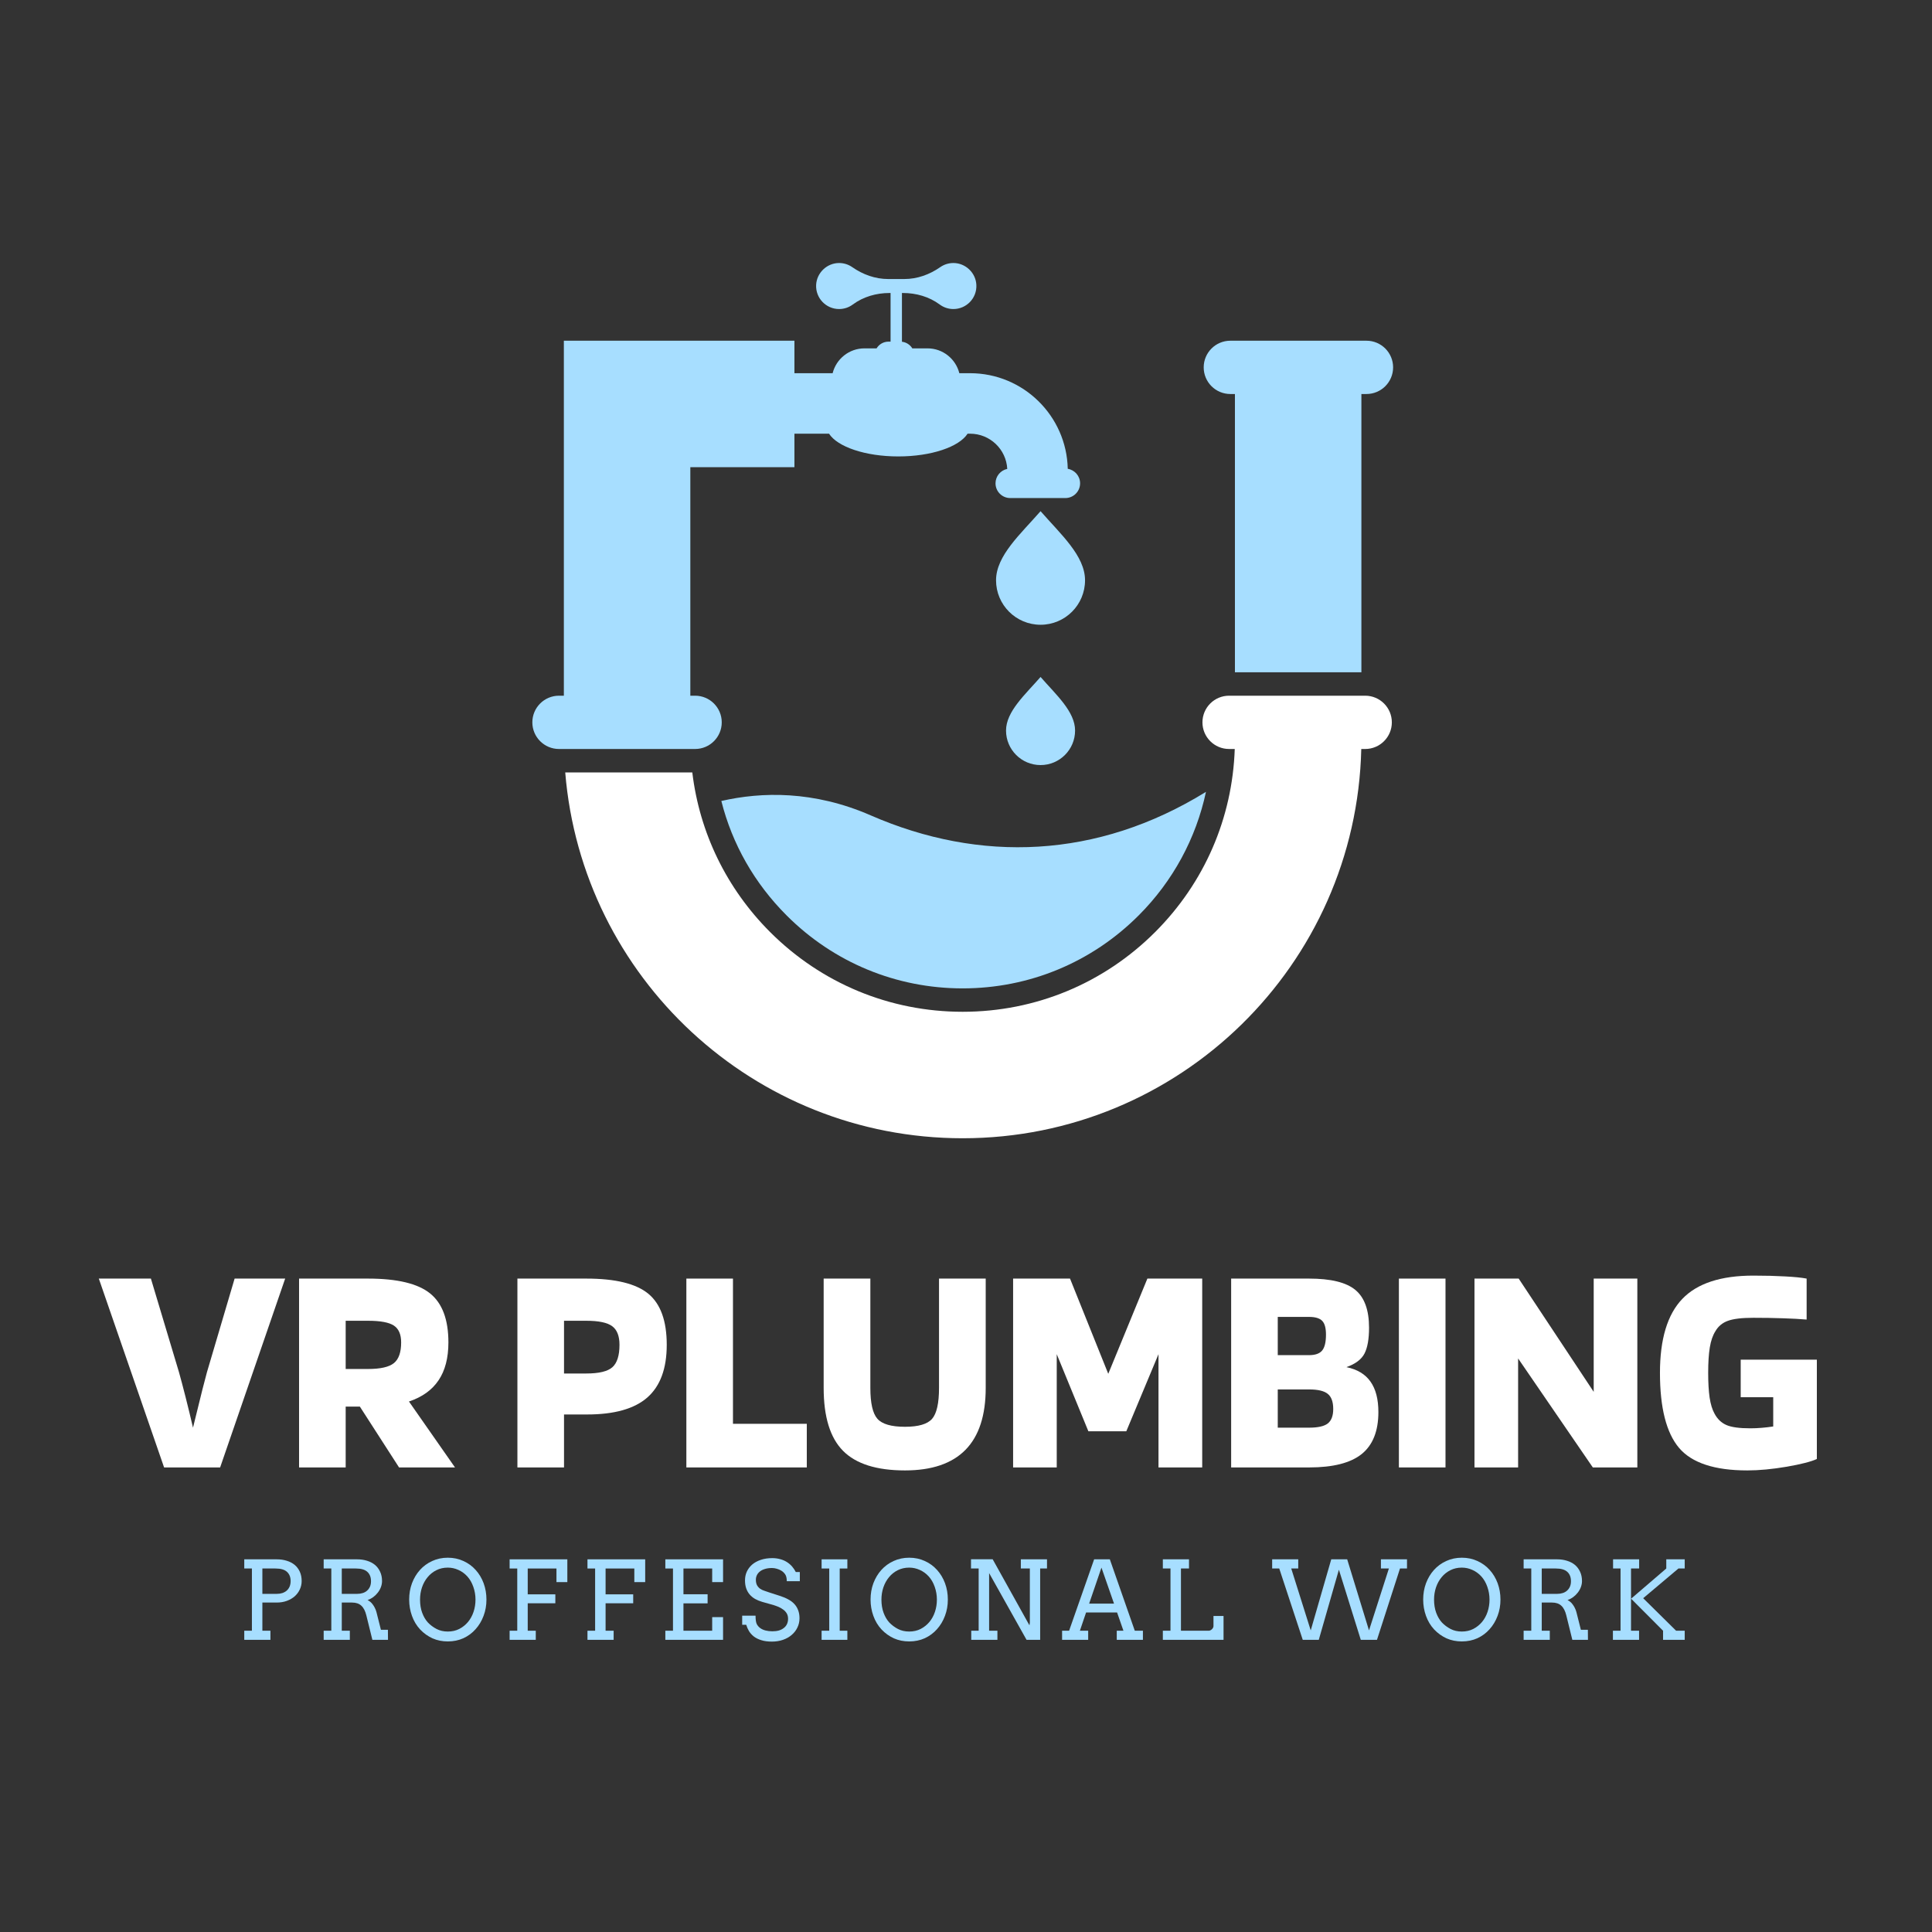 <svg xmlns="http://www.w3.org/2000/svg" xmlns:xlink="http://www.w3.org/1999/xlink" width="500" zoomAndPan="magnify" viewBox="0 0 375 375" height="500" preserveAspectRatio="xMidYMid meet" version="1.0"><rect x="0" y="0" width="375" height="375" fill="#333333" stroke="none"/><defs><g/><clipPath id="de32b370b5"><path d="M 233 66 L 270.578 66 L 270.578 131 L 233 131 Z M 233 66 " clip-rule="nonzero"/></clipPath><clipPath id="fce8a40c8a"><path d="M 109 135 L 270.578 135 L 270.578 221 L 109 221 Z M 109 135 " clip-rule="nonzero"/></clipPath><clipPath id="4e59c8539c"><path d="M 103.328 51.008 L 210 51.008 L 210 146 L 103.328 146 Z M 103.328 51.008 " clip-rule="nonzero"/></clipPath></defs><g clip-path="url(#de32b370b5)"><path fill="#a7deff" d="M 238.812 76.477 L 239.699 76.477 L 239.699 130.488 L 264.246 130.488 L 264.246 76.477 L 265.23 76.477 C 268.086 76.477 270.402 74.164 270.402 71.305 C 270.402 68.449 268.086 66.133 265.23 66.133 L 238.812 66.133 C 235.953 66.133 233.637 68.449 233.637 71.305 C 233.637 74.164 235.953 76.477 238.812 76.477 " fill-opacity="1" fill-rule="nonzero"/></g><g clip-path="url(#fce8a40c8a)"><path fill="#ffffff" d="M 264.984 135.035 L 238.566 135.035 C 235.711 135.035 233.395 137.352 233.395 140.207 C 233.395 143.062 235.711 145.379 238.566 145.379 L 239.664 145.379 C 239.207 158.805 233.766 171.359 224.219 180.906 C 214.238 190.887 200.965 196.387 186.848 196.387 C 172.73 196.387 159.457 190.887 149.473 180.906 C 141.016 172.445 135.777 161.621 134.375 149.926 L 109.711 149.926 C 112.961 189.684 146.254 220.934 186.848 220.934 C 228.977 220.934 263.242 187.273 264.223 145.379 L 264.984 145.379 C 267.84 145.379 270.156 143.062 270.156 140.207 C 270.156 137.352 267.84 135.035 264.984 135.035 " fill-opacity="1" fill-rule="nonzero"/></g><path fill="#a7deff" d="M 169.012 158.266 C 157.926 153.426 147.824 153.684 140.012 155.469 C 142.121 163.848 146.438 171.438 152.688 177.691 C 161.812 186.816 173.945 191.844 186.848 191.844 C 199.75 191.844 211.883 186.816 221.004 177.691 C 227.656 171.047 232.148 162.727 234.078 153.699 C 212.965 166.734 190.176 167.496 169.012 158.266 " fill-opacity="1" fill-rule="nonzero"/><g clip-path="url(#4e59c8539c)"><path fill="#a7deff" d="M 140.09 140.207 C 140.09 137.352 137.773 135.035 134.918 135.035 L 133.992 135.035 L 133.992 90.68 L 154.199 90.68 L 154.199 84.18 L 160.918 84.18 C 162.551 86.727 167.949 88.594 174.363 88.594 C 180.777 88.594 186.176 86.727 187.809 84.18 L 188.293 84.18 C 192.152 84.18 195.305 87.207 195.508 91.016 C 194.207 91.285 193.23 92.434 193.23 93.812 C 193.23 95.395 194.512 96.672 196.09 96.672 L 206.781 96.672 C 208.363 96.672 209.645 95.395 209.645 93.812 C 209.645 92.395 208.605 91.219 207.25 90.996 C 207.031 80.727 198.617 72.438 188.293 72.438 L 186.207 72.438 C 185.512 69.672 183.016 67.617 180.035 67.617 L 177.078 67.617 C 176.652 66.918 175.918 66.43 175.066 66.332 L 175.066 56.871 L 175.281 56.871 C 177.824 56.871 180.352 57.59 182.391 59.102 C 183.133 59.656 184.055 59.984 185.051 59.984 C 187.59 59.984 189.633 57.867 189.512 55.305 C 189.406 52.953 187.41 51.051 185.055 51.051 C 184.105 51.051 183.223 51.348 182.5 51.852 C 180.438 53.293 178.035 54.16 175.52 54.16 L 172.402 54.16 C 169.891 54.16 167.484 53.293 165.422 51.852 C 164.699 51.348 163.82 51.051 162.867 51.051 C 160.512 51.051 158.52 52.953 158.41 55.305 C 158.293 57.867 160.336 59.984 162.871 59.984 C 163.867 59.984 164.789 59.656 165.531 59.102 C 167.574 57.59 170.102 56.871 172.645 56.871 L 172.859 56.871 L 172.859 66.312 L 172.457 66.312 C 171.477 66.312 170.617 66.836 170.145 67.617 L 167.789 67.617 C 164.809 67.617 162.309 69.672 161.613 72.438 L 154.199 72.438 L 154.199 66.133 L 109.445 66.133 L 109.445 135.035 L 108.5 135.035 C 105.645 135.035 103.328 137.352 103.328 140.207 C 103.328 143.062 105.645 145.379 108.5 145.379 L 134.918 145.379 C 137.773 145.379 140.09 143.062 140.09 140.207 " fill-opacity="1" fill-rule="nonzero"/></g><path fill="#a7deff" d="M 201.973 99.219 C 198.105 103.652 193.332 107.859 193.332 112.633 C 193.332 117.402 197.199 121.266 201.973 121.266 C 206.742 121.266 210.605 117.402 210.605 112.633 C 210.605 107.859 205.836 103.652 201.973 99.219 " fill-opacity="1" fill-rule="nonzero"/><path fill="#a7deff" d="M 201.973 131.398 C 198.973 134.836 195.27 138.102 195.27 141.801 C 195.27 145.5 198.273 148.5 201.973 148.5 C 205.668 148.5 208.672 145.5 208.672 141.801 C 208.672 138.102 204.965 134.836 201.973 131.398 " fill-opacity="1" fill-rule="nonzero"/><g fill="#ffffff" fill-opacity="1"><g transform="translate(19.289, 284.829)"><g><path d="M 12.562 0 L -0.109 -36.656 L 10 -36.656 L 15.438 -18.531 C 15.781 -17.32 16.207 -15.711 16.719 -13.703 C 17.227 -11.703 17.711 -9.707 18.172 -7.719 C 19.035 -11.258 19.648 -13.75 20.016 -15.188 C 20.391 -16.633 20.676 -17.727 20.875 -18.469 L 26.25 -36.656 L 36.062 -36.656 L 23.438 0 Z M 12.562 0 "/></g></g></g><g fill="#ffffff" fill-opacity="1"><g transform="translate(55.238, 284.829)"><g><path d="M 11.859 -11.812 L 11.859 0 L 2.812 0 L 2.812 -36.656 L 16.188 -36.656 C 21.844 -36.656 25.859 -35.695 28.234 -33.781 C 30.609 -31.875 31.797 -28.703 31.797 -24.266 C 31.797 -21.254 31.16 -18.805 29.891 -16.922 C 28.629 -15.035 26.711 -13.66 24.141 -12.797 L 33.078 0 L 22.219 0 L 14.609 -11.812 Z M 22.625 -24.266 C 22.625 -25.816 22.156 -26.906 21.219 -27.531 C 20.281 -28.156 18.602 -28.469 16.188 -28.469 L 11.859 -28.469 L 11.859 -19.109 L 16.188 -19.109 C 18.602 -19.109 20.281 -19.488 21.219 -20.25 C 22.156 -21.008 22.625 -22.348 22.625 -24.266 Z M 22.625 -24.266 "/></g></g></g><g fill="#ffffff" fill-opacity="1"><g transform="translate(88.966, 284.829)"><g/></g></g><g fill="#ffffff" fill-opacity="1"><g transform="translate(97.617, 284.829)"><g><path d="M 11.859 -10.281 L 11.859 0 L 2.812 0 L 2.812 -36.656 L 16.188 -36.656 C 21.844 -36.656 25.859 -35.672 28.234 -33.703 C 30.609 -31.734 31.797 -28.43 31.797 -23.797 C 31.797 -19.191 30.539 -15.785 28.031 -13.578 C 25.52 -11.379 21.629 -10.281 16.359 -10.281 Z M 22.625 -23.797 C 22.625 -25.504 22.156 -26.707 21.219 -27.406 C 20.281 -28.113 18.602 -28.469 16.188 -28.469 L 11.859 -28.469 L 11.859 -18.234 L 16.188 -18.234 C 18.645 -18.234 20.332 -18.641 21.25 -19.453 C 22.164 -20.273 22.625 -21.723 22.625 -23.797 Z M 22.625 -23.797 "/></g></g></g><g fill="#ffffff" fill-opacity="1"><g transform="translate(130.41, 284.829)"><g><path d="M 26.188 -8.469 L 26.188 0 L 2.812 0 L 2.812 -36.656 L 11.859 -36.656 L 11.859 -8.469 Z M 26.188 -8.469 "/></g></g></g><g fill="#ffffff" fill-opacity="1"><g transform="translate(157.357, 284.829)"><g><path d="M 24.906 -15.438 L 24.906 -36.656 L 33.969 -36.656 L 33.969 -15.438 C 33.969 -10.094 32.66 -6.086 30.047 -3.422 C 27.43 -0.754 23.516 0.578 18.297 0.578 C 12.797 0.578 8.789 -0.688 6.281 -3.219 C 3.77 -5.75 2.516 -9.82 2.516 -15.438 L 2.516 -36.656 L 11.578 -36.656 L 11.578 -15.438 C 11.578 -12.469 12.035 -10.469 12.953 -9.438 C 13.867 -8.406 15.648 -7.891 18.297 -7.891 C 20.91 -7.891 22.664 -8.406 23.562 -9.438 C 24.457 -10.469 24.906 -12.469 24.906 -15.438 Z M 24.906 -15.438 "/></g></g></g><g fill="#ffffff" fill-opacity="1"><g transform="translate(193.832, 284.829)"><g><path d="M 39.516 -36.656 L 39.516 0 L 31.031 0 L 31.031 -21.984 L 24.781 -7.016 L 17.422 -7.016 L 11.281 -21.984 L 11.281 0 L 2.812 0 L 2.812 -36.656 L 13.859 -36.656 L 21.281 -18.172 L 28.875 -36.656 Z M 39.516 -36.656 "/></g></g></g><g fill="#ffffff" fill-opacity="1"><g transform="translate(236.153, 284.829)"><g><path d="M 31.391 -10.75 C 31.391 -7.051 30.305 -4.332 28.141 -2.594 C 25.984 -0.863 22.582 0 17.938 0 L 2.812 0 L 2.812 -36.656 L 17.938 -36.656 C 22.156 -36.656 25.148 -35.922 26.922 -34.453 C 28.691 -32.992 29.578 -30.551 29.578 -27.125 C 29.578 -24.938 29.285 -23.27 28.703 -22.125 C 28.117 -20.977 26.945 -20.094 25.188 -19.469 C 27.289 -19.039 28.848 -18.102 29.859 -16.656 C 30.879 -15.219 31.391 -13.25 31.391 -10.75 Z M 21.219 -25.781 C 21.219 -27.062 20.973 -27.953 20.484 -28.453 C 19.992 -28.961 19.145 -29.219 17.938 -29.219 L 11.859 -29.219 L 11.859 -21.797 L 17.938 -21.797 C 19.145 -21.797 19.992 -22.098 20.484 -22.703 C 20.973 -23.305 21.219 -24.332 21.219 -25.781 Z M 22.625 -11.344 C 22.625 -12.738 22.27 -13.719 21.562 -14.281 C 20.863 -14.852 19.656 -15.141 17.938 -15.141 L 11.859 -15.141 L 11.859 -7.719 L 17.938 -7.719 C 19.656 -7.719 20.863 -7.988 21.562 -8.531 C 22.27 -9.082 22.625 -10.02 22.625 -11.344 Z M 22.625 -11.344 "/></g></g></g><g fill="#ffffff" fill-opacity="1"><g transform="translate(268.712, 284.829)"><g><path d="M 11.859 -36.656 L 11.859 0 L 2.812 0 L 2.812 -36.656 Z M 11.859 -36.656 "/></g></g></g><g fill="#ffffff" fill-opacity="1"><g transform="translate(283.384, 284.829)"><g><path d="M 34.422 -36.656 L 34.422 0 L 25.781 0 L 11.281 -21.156 L 11.281 0 L 2.812 0 L 2.812 -36.656 L 11.391 -36.656 L 25.953 -14.672 L 25.953 -36.656 Z M 34.422 -36.656 "/></g></g></g><g fill="#ffffff" fill-opacity="1"><g transform="translate(320.619, 284.829)"><g><path d="M 23.562 -13.625 L 17.25 -13.625 L 17.25 -20.922 L 32.031 -20.922 L 32.031 -1.641 C 30.938 -1.129 28.988 -0.629 26.188 -0.141 C 23.383 0.336 20.832 0.578 18.531 0.578 C 12.176 0.578 7.758 -0.879 5.281 -3.797 C 2.812 -6.723 1.578 -11.578 1.578 -18.359 C 1.578 -24.898 3.02 -29.68 5.906 -32.703 C 8.789 -35.723 13.391 -37.234 19.703 -37.234 C 21.992 -37.234 24.047 -37.18 25.859 -37.078 C 27.672 -36.984 29.066 -36.844 30.047 -36.656 L 30.047 -28.703 C 28.754 -28.816 27.223 -28.898 25.453 -28.953 C 23.68 -29.016 21.766 -29.047 19.703 -29.047 C 17.473 -29.047 15.82 -28.848 14.75 -28.453 C 13.688 -28.066 12.879 -27.391 12.328 -26.422 C 11.828 -25.641 11.469 -24.594 11.25 -23.281 C 11.039 -21.977 10.938 -20.336 10.938 -18.359 C 10.938 -16.441 11.031 -14.836 11.219 -13.547 C 11.414 -12.266 11.727 -11.238 12.156 -10.469 C 12.707 -9.414 13.477 -8.672 14.469 -8.234 C 15.457 -7.805 17.004 -7.594 19.109 -7.594 C 19.816 -7.594 20.551 -7.625 21.312 -7.688 C 22.07 -7.75 22.82 -7.836 23.562 -7.953 Z M 23.562 -13.625 "/></g></g></g><g fill="#a7deff" fill-opacity="1"><g transform="translate(45.943, 318.289)"><g><path d="M 1.469 -15.625 L 7.797 -15.625 C 8.492 -15.625 9.133 -15.531 9.719 -15.344 C 10.312 -15.164 10.82 -14.898 11.25 -14.547 C 11.676 -14.191 12.008 -13.75 12.25 -13.219 C 12.488 -12.695 12.609 -12.094 12.609 -11.406 C 12.609 -10.832 12.488 -10.289 12.25 -9.781 C 12.02 -9.281 11.691 -8.836 11.266 -8.453 C 10.836 -8.078 10.328 -7.781 9.734 -7.562 C 9.141 -7.344 8.477 -7.234 7.75 -7.234 L 4.984 -7.234 L 4.984 -1.766 L 6.547 -1.766 L 6.547 0 L 1.469 0 L 1.469 -1.766 L 2.953 -1.766 L 2.953 -13.844 L 1.469 -13.844 Z M 4.984 -13.844 L 4.984 -8.922 L 7.797 -8.922 C 8.18 -8.922 8.535 -8.973 8.859 -9.078 C 9.191 -9.191 9.473 -9.348 9.703 -9.547 C 9.941 -9.754 10.129 -10.016 10.266 -10.328 C 10.398 -10.641 10.469 -11 10.469 -11.406 C 10.469 -12.164 10.234 -12.758 9.766 -13.188 C 9.305 -13.625 8.562 -13.844 7.531 -13.844 Z M 4.984 -13.844 "/></g></g></g><g fill="#a7deff" fill-opacity="1"><g transform="translate(61.356, 318.289)"><g><path d="M 1.469 -15.625 L 7.984 -15.625 C 8.672 -15.625 9.305 -15.531 9.891 -15.344 C 10.484 -15.164 10.992 -14.898 11.422 -14.547 C 11.848 -14.191 12.18 -13.75 12.422 -13.219 C 12.672 -12.695 12.797 -12.094 12.797 -11.406 C 12.797 -11.008 12.723 -10.617 12.578 -10.234 C 12.441 -9.859 12.242 -9.504 11.984 -9.172 C 11.734 -8.848 11.438 -8.555 11.094 -8.297 C 10.75 -8.047 10.379 -7.852 9.984 -7.719 C 10.148 -7.645 10.32 -7.535 10.5 -7.391 C 10.676 -7.254 10.836 -7.082 10.984 -6.875 C 11.141 -6.676 11.281 -6.445 11.406 -6.188 C 11.539 -5.926 11.645 -5.648 11.719 -5.359 L 12.578 -1.953 L 13.938 -1.953 L 13.953 0 L 10.922 0 L 9.75 -4.75 C 9.539 -5.602 9.219 -6.227 8.781 -6.625 C 8.344 -7.031 7.742 -7.234 6.984 -7.234 L 4.984 -7.234 L 4.984 -1.766 L 6.547 -1.766 L 6.547 0 L 1.469 0 L 1.469 -1.766 L 2.953 -1.766 L 2.953 -13.844 L 1.469 -13.844 Z M 4.984 -13.844 L 4.984 -8.922 L 7.984 -8.922 C 8.367 -8.922 8.723 -8.973 9.047 -9.078 C 9.379 -9.18 9.66 -9.336 9.891 -9.547 C 10.129 -9.754 10.316 -10.008 10.453 -10.312 C 10.586 -10.613 10.656 -10.969 10.656 -11.375 C 10.656 -12.156 10.422 -12.758 9.953 -13.188 C 9.484 -13.625 8.742 -13.844 7.734 -13.844 Z M 4.984 -13.844 "/></g></g></g><g fill="#a7deff" fill-opacity="1"><g transform="translate(78.685, 318.289)"><g><path d="M 8.234 0.312 C 7.16 0.312 6.176 0.113 5.281 -0.281 C 4.383 -0.688 3.582 -1.258 2.875 -2 C 2.176 -2.75 1.645 -3.629 1.281 -4.641 C 0.914 -5.66 0.734 -6.719 0.734 -7.812 C 0.734 -8.938 0.914 -9.992 1.281 -10.984 C 1.656 -11.973 2.172 -12.832 2.828 -13.562 C 3.492 -14.301 4.285 -14.879 5.203 -15.297 C 6.129 -15.723 7.141 -15.938 8.234 -15.938 C 9.336 -15.938 10.348 -15.723 11.266 -15.297 C 12.191 -14.879 12.984 -14.301 13.641 -13.562 C 14.305 -12.832 14.82 -11.973 15.188 -10.984 C 15.551 -9.992 15.734 -8.938 15.734 -7.812 C 15.734 -6.688 15.547 -5.629 15.172 -4.641 C 14.805 -3.66 14.289 -2.801 13.625 -2.062 C 12.969 -1.32 12.18 -0.738 11.266 -0.312 C 10.348 0.102 9.336 0.312 8.234 0.312 Z M 8.234 -1.609 C 9.055 -1.609 9.797 -1.773 10.453 -2.109 C 11.117 -2.453 11.688 -2.906 12.156 -3.469 C 12.625 -4.031 12.984 -4.688 13.234 -5.438 C 13.484 -6.188 13.609 -6.977 13.609 -7.812 C 13.609 -8.664 13.469 -9.488 13.188 -10.281 C 12.914 -11.07 12.531 -11.742 12.031 -12.297 C 11.531 -12.848 10.953 -13.27 10.297 -13.562 C 9.641 -13.863 8.953 -14.016 8.234 -14.016 C 7.422 -14.016 6.68 -13.848 6.016 -13.516 C 5.348 -13.18 4.781 -12.727 4.312 -12.156 C 3.844 -11.594 3.477 -10.93 3.219 -10.172 C 2.969 -9.422 2.844 -8.633 2.844 -7.812 C 2.844 -6.852 2.984 -5.992 3.266 -5.234 C 3.547 -4.484 3.914 -3.859 4.375 -3.359 C 4.844 -2.867 5.398 -2.453 6.047 -2.109 C 6.691 -1.773 7.422 -1.609 8.234 -1.609 Z M 8.234 -1.609 "/></g></g></g><g fill="#a7deff" fill-opacity="1"><g transform="translate(97.447, 318.289)"><g><path d="M 1.469 -15.625 L 12.672 -15.625 L 12.672 -11.203 L 10.562 -11.203 L 10.562 -13.844 L 4.984 -13.844 L 4.984 -8.828 L 10.344 -8.828 L 10.344 -7.094 L 4.984 -7.094 L 4.984 -1.766 L 6.547 -1.766 L 6.547 0 L 1.469 0 L 1.469 -1.766 L 2.953 -1.766 L 2.953 -13.844 L 1.469 -13.844 Z M 1.469 -15.625 "/></g></g></g><g fill="#a7deff" fill-opacity="1"><g transform="translate(112.56, 318.289)"><g><path d="M 1.469 -15.625 L 12.672 -15.625 L 12.672 -11.203 L 10.562 -11.203 L 10.562 -13.844 L 4.984 -13.844 L 4.984 -8.828 L 10.344 -8.828 L 10.344 -7.094 L 4.984 -7.094 L 4.984 -1.766 L 6.547 -1.766 L 6.547 0 L 1.469 0 L 1.469 -1.766 L 2.953 -1.766 L 2.953 -13.844 L 1.469 -13.844 Z M 1.469 -15.625 "/></g></g></g><g fill="#a7deff" fill-opacity="1"><g transform="translate(127.673, 318.289)"><g><path d="M 1.469 -15.625 L 12.672 -15.625 L 12.672 -11.203 L 10.562 -11.203 L 10.562 -13.844 L 4.984 -13.844 L 4.984 -8.844 L 9.672 -8.844 L 9.672 -7.078 L 4.984 -7.078 L 4.984 -1.766 L 10.562 -1.766 L 10.562 -4.406 L 12.672 -4.406 L 12.672 0 L 1.469 0 L 1.469 -1.766 L 2.953 -1.766 L 2.953 -13.844 L 1.469 -13.844 Z M 1.469 -15.625 "/></g></g></g><g fill="#a7deff" fill-opacity="1"><g transform="translate(143.23, 318.289)"><g><path d="M 9.484 -11.375 C 9.484 -11.977 9.375 -12.43 9.156 -12.734 C 8.938 -13.035 8.691 -13.266 8.422 -13.422 C 8.16 -13.586 7.867 -13.711 7.547 -13.797 C 7.234 -13.891 6.922 -13.938 6.609 -13.938 C 6.086 -13.938 5.629 -13.875 5.234 -13.75 C 4.848 -13.633 4.523 -13.473 4.266 -13.266 C 4.004 -13.055 3.805 -12.812 3.672 -12.531 C 3.547 -12.258 3.484 -11.973 3.484 -11.672 C 3.484 -11.223 3.562 -10.859 3.719 -10.578 C 3.883 -10.297 4.086 -10.07 4.328 -9.906 C 4.578 -9.738 4.852 -9.609 5.156 -9.516 C 5.457 -9.422 5.742 -9.32 6.016 -9.219 L 8.094 -8.547 C 8.727 -8.348 9.281 -8.117 9.75 -7.859 C 10.227 -7.609 10.629 -7.305 10.953 -6.953 C 11.273 -6.609 11.52 -6.207 11.688 -5.75 C 11.863 -5.301 11.953 -4.781 11.953 -4.188 C 11.953 -3.539 11.816 -2.941 11.547 -2.391 C 11.285 -1.836 10.914 -1.359 10.438 -0.953 C 9.969 -0.547 9.406 -0.227 8.75 0 C 8.094 0.227 7.375 0.344 6.594 0.344 C 5.781 0.344 5.086 0.25 4.516 0.062 C 3.953 -0.113 3.473 -0.352 3.078 -0.656 C 2.691 -0.969 2.379 -1.316 2.141 -1.703 C 1.91 -2.098 1.734 -2.504 1.609 -2.922 L 0.828 -2.922 L 0.828 -4.688 L 3.422 -4.688 C 3.422 -3.926 3.5 -3.383 3.656 -3.062 C 3.82 -2.75 4.047 -2.488 4.328 -2.281 C 4.617 -2.07 4.961 -1.914 5.359 -1.812 C 5.766 -1.707 6.207 -1.656 6.688 -1.656 C 7.156 -1.656 7.578 -1.707 7.953 -1.812 C 8.328 -1.926 8.645 -2.086 8.906 -2.297 C 9.176 -2.504 9.379 -2.754 9.516 -3.047 C 9.66 -3.348 9.734 -3.691 9.734 -4.078 C 9.734 -4.492 9.645 -4.848 9.469 -5.141 C 9.289 -5.43 9.062 -5.676 8.781 -5.875 C 8.508 -6.082 8.211 -6.254 7.891 -6.391 C 7.566 -6.523 7.254 -6.641 6.953 -6.734 L 4.688 -7.375 C 4.195 -7.52 3.742 -7.707 3.328 -7.938 C 2.922 -8.176 2.57 -8.461 2.281 -8.797 C 1.988 -9.141 1.766 -9.535 1.609 -9.984 C 1.453 -10.43 1.375 -10.953 1.375 -11.547 C 1.375 -12.141 1.488 -12.695 1.719 -13.219 C 1.957 -13.738 2.301 -14.195 2.75 -14.594 C 3.207 -14.988 3.766 -15.297 4.422 -15.516 C 5.078 -15.742 5.828 -15.859 6.672 -15.859 C 7.223 -15.859 7.734 -15.789 8.203 -15.656 C 8.68 -15.531 9.109 -15.348 9.484 -15.109 C 9.867 -14.867 10.207 -14.582 10.5 -14.25 C 10.789 -13.914 11.035 -13.551 11.234 -13.156 L 12.016 -13.156 L 12.016 -11.375 Z M 9.484 -11.375 "/></g></g></g><g fill="#a7deff" fill-opacity="1"><g transform="translate(158.003, 318.289)"><g><path d="M 1.469 -15.625 L 6.469 -15.625 L 6.469 -13.844 L 4.984 -13.844 L 4.984 -1.766 L 6.469 -1.766 L 6.469 0 L 1.469 0 L 1.469 -1.766 L 2.953 -1.766 L 2.953 -13.844 L 1.469 -13.844 Z M 1.469 -15.625 "/></g></g></g><g fill="#a7deff" fill-opacity="1"><g transform="translate(168.241, 318.289)"><g><path d="M 8.234 0.312 C 7.16 0.312 6.176 0.113 5.281 -0.281 C 4.383 -0.688 3.582 -1.258 2.875 -2 C 2.176 -2.75 1.645 -3.629 1.281 -4.641 C 0.914 -5.66 0.734 -6.719 0.734 -7.812 C 0.734 -8.938 0.914 -9.992 1.281 -10.984 C 1.656 -11.973 2.172 -12.832 2.828 -13.562 C 3.492 -14.301 4.285 -14.879 5.203 -15.297 C 6.129 -15.723 7.141 -15.938 8.234 -15.938 C 9.336 -15.938 10.348 -15.723 11.266 -15.297 C 12.191 -14.879 12.984 -14.301 13.641 -13.562 C 14.305 -12.832 14.82 -11.973 15.188 -10.984 C 15.551 -9.992 15.734 -8.938 15.734 -7.812 C 15.734 -6.688 15.547 -5.629 15.172 -4.641 C 14.805 -3.66 14.289 -2.801 13.625 -2.062 C 12.969 -1.32 12.18 -0.738 11.266 -0.312 C 10.348 0.102 9.336 0.312 8.234 0.312 Z M 8.234 -1.609 C 9.055 -1.609 9.797 -1.773 10.453 -2.109 C 11.117 -2.453 11.688 -2.906 12.156 -3.469 C 12.625 -4.031 12.984 -4.688 13.234 -5.438 C 13.484 -6.188 13.609 -6.977 13.609 -7.812 C 13.609 -8.664 13.469 -9.488 13.188 -10.281 C 12.914 -11.07 12.531 -11.742 12.031 -12.297 C 11.531 -12.848 10.953 -13.27 10.297 -13.562 C 9.641 -13.863 8.953 -14.016 8.234 -14.016 C 7.422 -14.016 6.68 -13.848 6.016 -13.516 C 5.348 -13.18 4.781 -12.727 4.312 -12.156 C 3.844 -11.594 3.477 -10.93 3.219 -10.172 C 2.969 -9.422 2.844 -8.633 2.844 -7.812 C 2.844 -6.852 2.984 -5.992 3.266 -5.234 C 3.547 -4.484 3.914 -3.859 4.375 -3.359 C 4.844 -2.867 5.398 -2.453 6.047 -2.109 C 6.691 -1.773 7.422 -1.609 8.234 -1.609 Z M 8.234 -1.609 "/></g></g></g><g fill="#a7deff" fill-opacity="1"><g transform="translate(187.003, 318.289)"><g><path d="M 11.141 -15.625 L 16.219 -15.625 L 16.219 -13.844 L 14.891 -13.844 L 14.891 0 L 12.25 0 L 4.984 -12.953 L 4.984 -1.766 L 6.594 -1.766 L 6.594 0 L 1.516 0 L 1.516 -1.766 L 2.953 -1.766 L 2.953 -13.844 L 1.469 -13.844 L 1.469 -15.641 L 5.672 -15.641 L 12.812 -2.812 L 12.891 -3.312 L 12.891 -13.844 L 11.141 -13.844 Z M 11.141 -15.625 "/></g></g></g><g fill="#a7deff" fill-opacity="1"><g transform="translate(206.043, 318.289)"><g><path d="M 10.719 -1.766 L 12.016 -1.766 L 10.781 -5.312 L 4.766 -5.312 L 3.562 -1.766 L 5.172 -1.766 L 5.172 0 L 0.109 0 L 0.109 -1.766 L 1.469 -1.766 L 6.328 -15.625 L 9.375 -15.625 L 14.219 -1.766 L 15.797 -1.766 L 15.797 0 L 10.719 0 Z M 5.359 -7.031 L 10.188 -7.031 L 7.75 -14.016 Z M 5.359 -7.031 "/></g></g></g><g fill="#a7deff" fill-opacity="1"><g transform="translate(224.238, 318.289)"><g><path d="M 1.469 -15.625 L 6.547 -15.625 L 6.547 -13.844 L 4.984 -13.844 L 4.984 -1.766 L 10.375 -1.766 C 10.477 -1.766 10.582 -1.789 10.688 -1.844 C 10.801 -1.895 10.898 -1.961 10.984 -2.047 C 11.078 -2.129 11.148 -2.223 11.203 -2.328 C 11.266 -2.441 11.297 -2.551 11.297 -2.656 L 11.297 -4.625 L 13.25 -4.625 L 13.25 0 L 1.469 0 L 1.469 -1.766 L 2.953 -1.766 L 2.953 -13.844 L 1.469 -13.844 Z M 1.469 -15.625 "/></g></g></g><g fill="#a7deff" fill-opacity="1"><g transform="translate(239.898, 318.289)"><g><path d="M 0 0 Z M 0 0 "/></g></g></g><g fill="#a7deff" fill-opacity="1"><g transform="translate(246.817, 318.289)"><g><path d="M 21.219 -15.625 L 26.281 -15.625 L 26.281 -13.844 L 24.922 -13.844 L 20.453 0 L 17.312 0 L 13.062 -13.609 L 9.156 0 L 6.047 0 L 1.484 -13.844 L 0.109 -13.844 L 0.109 -15.625 L 5.172 -15.625 L 5.172 -13.844 L 3.812 -13.844 L 7.594 -1.828 L 11.578 -15.625 L 14.672 -15.625 L 18.906 -1.828 L 22.766 -13.844 L 21.219 -13.844 Z M 21.219 -15.625 "/></g></g></g><g fill="#a7deff" fill-opacity="1"><g transform="translate(275.505, 318.289)"><g><path d="M 8.234 0.312 C 7.16 0.312 6.176 0.113 5.281 -0.281 C 4.383 -0.688 3.582 -1.258 2.875 -2 C 2.176 -2.75 1.645 -3.629 1.281 -4.641 C 0.914 -5.66 0.734 -6.719 0.734 -7.812 C 0.734 -8.938 0.914 -9.992 1.281 -10.984 C 1.656 -11.973 2.172 -12.832 2.828 -13.562 C 3.492 -14.301 4.285 -14.879 5.203 -15.297 C 6.129 -15.723 7.141 -15.938 8.234 -15.938 C 9.336 -15.938 10.348 -15.723 11.266 -15.297 C 12.191 -14.879 12.984 -14.301 13.641 -13.562 C 14.305 -12.832 14.82 -11.973 15.188 -10.984 C 15.551 -9.992 15.734 -8.938 15.734 -7.812 C 15.734 -6.688 15.547 -5.629 15.172 -4.641 C 14.805 -3.66 14.289 -2.801 13.625 -2.062 C 12.969 -1.32 12.18 -0.738 11.266 -0.312 C 10.348 0.102 9.336 0.312 8.234 0.312 Z M 8.234 -1.609 C 9.055 -1.609 9.797 -1.773 10.453 -2.109 C 11.117 -2.453 11.688 -2.906 12.156 -3.469 C 12.625 -4.031 12.984 -4.688 13.234 -5.438 C 13.484 -6.188 13.609 -6.977 13.609 -7.812 C 13.609 -8.664 13.469 -9.488 13.188 -10.281 C 12.914 -11.07 12.531 -11.742 12.031 -12.297 C 11.531 -12.848 10.953 -13.27 10.297 -13.562 C 9.641 -13.863 8.953 -14.016 8.234 -14.016 C 7.422 -14.016 6.68 -13.848 6.016 -13.516 C 5.348 -13.18 4.781 -12.727 4.312 -12.156 C 3.844 -11.594 3.477 -10.93 3.219 -10.172 C 2.969 -9.422 2.844 -8.633 2.844 -7.812 C 2.844 -6.852 2.984 -5.992 3.266 -5.234 C 3.547 -4.484 3.914 -3.859 4.375 -3.359 C 4.844 -2.867 5.398 -2.453 6.047 -2.109 C 6.691 -1.773 7.422 -1.609 8.234 -1.609 Z M 8.234 -1.609 "/></g></g></g><g fill="#a7deff" fill-opacity="1"><g transform="translate(294.267, 318.289)"><g><path d="M 1.469 -15.625 L 7.984 -15.625 C 8.672 -15.625 9.305 -15.531 9.891 -15.344 C 10.484 -15.164 10.992 -14.898 11.422 -14.547 C 11.848 -14.191 12.18 -13.75 12.422 -13.219 C 12.672 -12.695 12.797 -12.094 12.797 -11.406 C 12.797 -11.008 12.723 -10.617 12.578 -10.234 C 12.441 -9.859 12.242 -9.504 11.984 -9.172 C 11.734 -8.848 11.438 -8.555 11.094 -8.297 C 10.75 -8.047 10.379 -7.852 9.984 -7.719 C 10.148 -7.645 10.32 -7.535 10.5 -7.391 C 10.676 -7.254 10.836 -7.082 10.984 -6.875 C 11.141 -6.676 11.281 -6.445 11.406 -6.188 C 11.539 -5.926 11.645 -5.648 11.719 -5.359 L 12.578 -1.953 L 13.938 -1.953 L 13.953 0 L 10.922 0 L 9.75 -4.75 C 9.539 -5.602 9.219 -6.227 8.781 -6.625 C 8.344 -7.031 7.742 -7.234 6.984 -7.234 L 4.984 -7.234 L 4.984 -1.766 L 6.547 -1.766 L 6.547 0 L 1.469 0 L 1.469 -1.766 L 2.953 -1.766 L 2.953 -13.844 L 1.469 -13.844 Z M 4.984 -13.844 L 4.984 -8.922 L 7.984 -8.922 C 8.367 -8.922 8.723 -8.973 9.047 -9.078 C 9.379 -9.18 9.66 -9.336 9.891 -9.547 C 10.129 -9.754 10.316 -10.008 10.453 -10.312 C 10.586 -10.613 10.656 -10.969 10.656 -11.375 C 10.656 -12.156 10.422 -12.758 9.953 -13.188 C 9.484 -13.625 8.742 -13.844 7.734 -13.844 Z M 4.984 -13.844 "/></g></g></g><g fill="#a7deff" fill-opacity="1"><g transform="translate(311.596, 318.289)"><g><path d="M 11.828 -13.844 L 11.828 -15.625 L 15.406 -15.625 L 15.406 -13.844 L 14.188 -13.844 L 7.344 -8.078 L 13.734 -1.766 L 15.406 -1.766 L 15.406 0 L 11.203 0 L 11.203 -1.766 L 5 -7.984 Z M 1.5 -15.625 L 6.562 -15.625 L 6.562 -13.844 L 4.984 -13.844 L 4.984 -1.766 L 6.547 -1.766 L 6.547 0 L 1.469 0 L 1.469 -1.766 L 2.953 -1.766 L 2.953 -13.844 L 1.5 -13.844 Z M 1.5 -15.625 "/></g></g></g></svg>